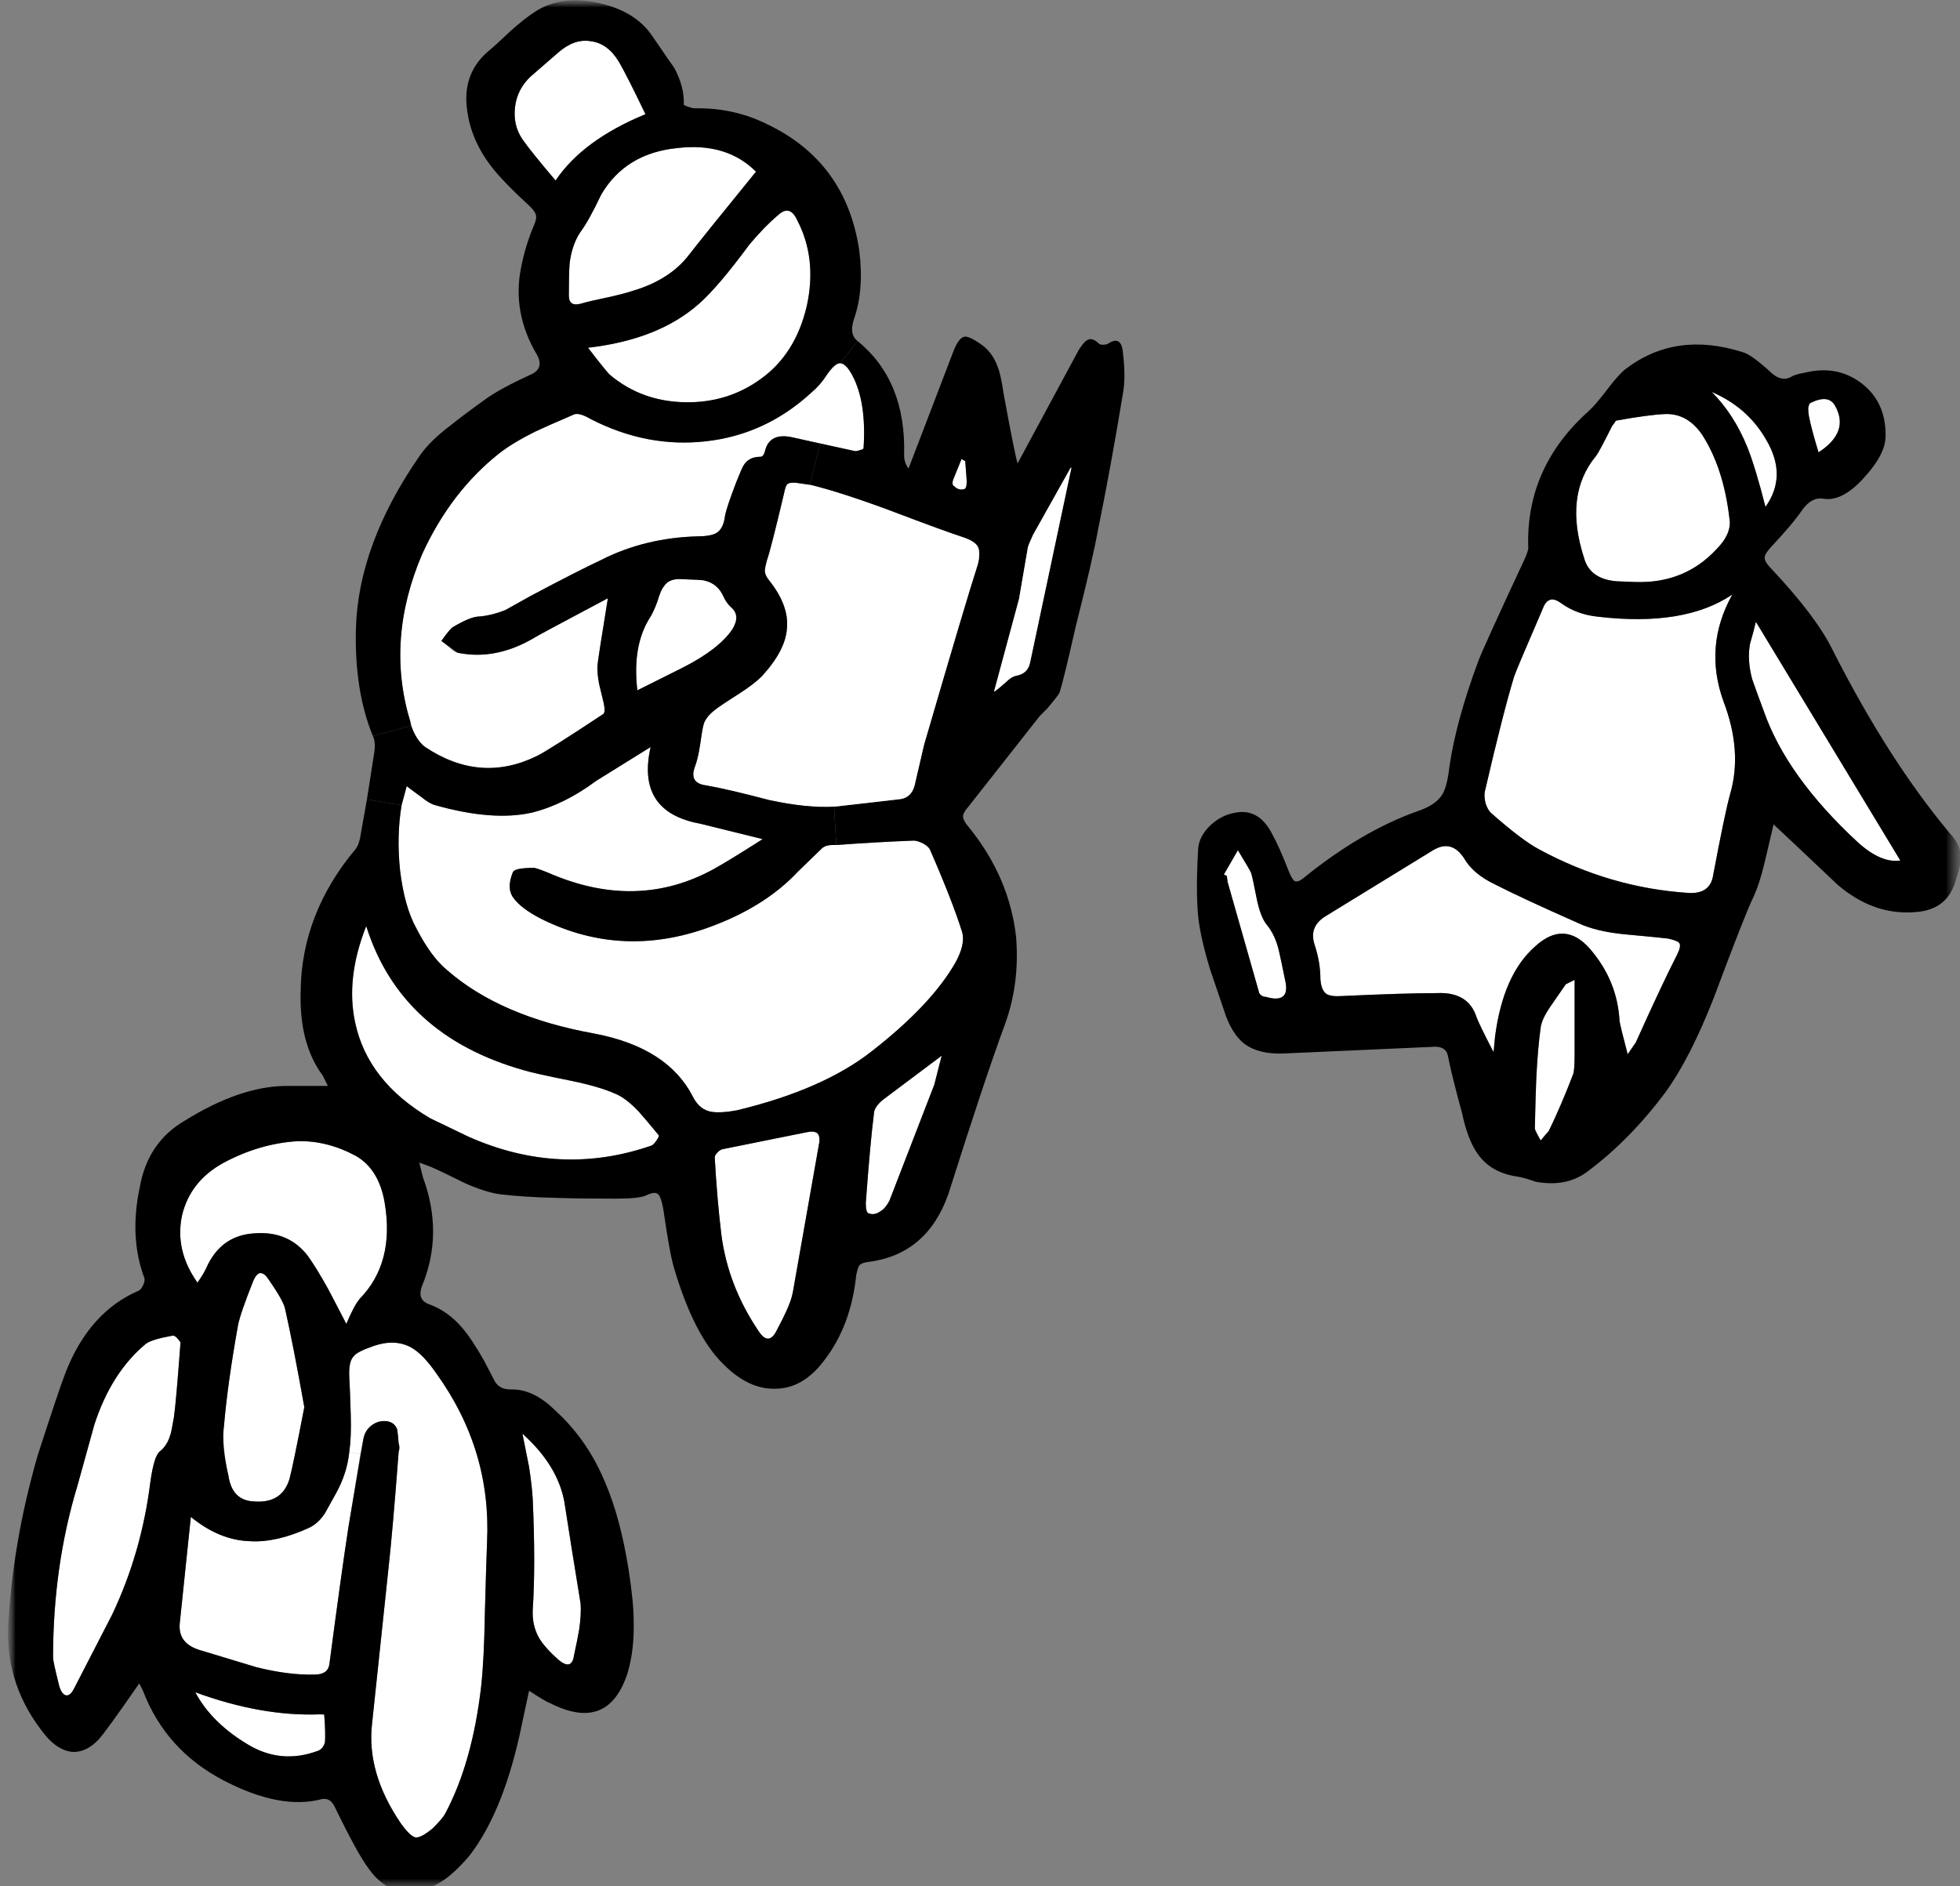 <svg xmlns="http://www.w3.org/2000/svg" xmlns:xlink="http://www.w3.org/1999/xlink" viewBox="0 0 133 128"><rect x="0" y="0" width="133" height="128" fill="#808080" stroke="none"/><defs><path fill="#FFF" d="M103.6 64.25q2-1.85 3.75.2 1.85 2.1 2 4.85.05.35.55 2.25l.55-.8q1.8-4 2.8-5.95.3-.6.15-.8-.1-.15-.75-.3-.35-.05-3.05-.3-1.9-.2-3.05-.75-3.85-1.7-5.7-2.65-1.45-.7-2.05-1.75-.85-1.3-2.1-.55l-7.25 4.45q-1.2.7-.8 1.95.4 1.2.4 2.35.05.75.4 1 .3.2 1.05.15 4.3-.2 6.45-.2 2.15-.1 2.7 1.65.1.25 1.15 2.4l.1-1.1q.55-4.2 2.7-6.1z" id="s"/><path fill="#FFF" d="M0 0v128.4h132.5V0H0z" id="a"/><path fill="#FFF" d="M38.85 108.85q-.75-4.6-1.1-6.9-.45-2.5-2.85-4.65l.45 2.25q.2 1.3.25 2.2.2 4.5 0 7.5-.05 1.1.45 1.95.4.65 1.3 1.45.9.75 1.05-.3.25-1.15.35-1.75.15-1.05.1-1.75z" id="e"/><path fill="#FFF" d="M19.65 77.45q-2.55.15-5 1.45-2.3 1.25-2.85 3.6-.5 2.4 1.05 4.55.45-.65.6-1 1-2.25 3.35-2.35 2.25-.15 3.55 1.55.6.85 1.35 2.2.4.75 1.25 2.4l.4-.85q.25-.55.5-.8 2.4-2.5 1.7-6.55-.35-2.3-1.95-3.2-1.95-1.05-3.95-1z" id="f"/><path fill="#FFF" d="M20.1 95.5q-.75-4.2-1.3-6.65-.1-.55-1.15-2.05-.25-.4-.55-.4-.25.05-.45.5-.9 2.25-1.05 3.05-.7 3.9-.95 6.8-.15 1.3.3 3.4.25 1.7 1.75 1.75 1.9.15 2.4-1.55.25-.95 1-4.85z" id="g"/><path fill="#FFF" d="M21.45 116.4q0-.05-.3-.05-3.95.15-8.45-1.5 1.15 2.15 3.75 3.65 2.15 1.2 4.5.35.4-.1.55-.6.05-.65-.05-1.85z" id="h"/><path fill="#FFF" d="M11.7 91.1q-.35-.5-.55-.45-1.4.25-1.8.55-2.35 1.95-3.5 5.5l-1.15 4.15q-1.65 5.45-1.65 11.65 0 .25.4 1.85.15.6.45.7.3.1.6-.5l2.55-4.95q2-4.2 2.6-9 .25-1.8.65-2.1.5-.4.7-1.1.05-.05.25-1.2.15-1.05.45-5.1z" id="i"/><path fill="#FFF" d="M23.9 98.7l-.75-.15q-.15 1.45-.9 2.8l-.75 1.35q-.45.7-1.1 1-2.2 1-3.95.9-2.1-.05-4.05-1.65l-.75 7.2q-.15 1.4 1.4 1.85 1.3.4 3.8 1.15 2.2.55 3.95.5.9 0 1-.7.85-6.45 1.3-9.35l.8-4.9z" id="j"/><path fill="#FFF" d="M24.8 91.35q-1.15.4-1.35.7-.35.35-.3 1.4.05.85.1 2.55.05 1.5-.1 2.55l.75.15.2-1q.1-.6.55-.95.45-.35 1-.3.55.05.75.55.05.3.1.95.1.3 0 .6-.4 5.3-.7 8l-1.1 10.4q-.4 3.35 1.95 6.8.65.9 1 .95.35.05 1.15-.6.7-.7.85-1 1.85-3.45 2.45-8.65.2-1.85.25-4.9.1-3.7.15-4.9.3-6.25-3.45-11.45-.9-1.3-1.7-1.75-1.1-.6-2.55-.1z" id="k"/><path fill="#FFF" d="M118.6 42.2q-.15.65-.4 1.5-.2 1.1.15 2.4.15.45.8 2.2 1.55 4.4 6.35 8.85 1.6 1.45 2.9 1.25l-9.8-16.2z" id="l"/><path fill="#FFF" d="M123.95 27.5q-.45-.75-1.65-.15-.1.05-.15.35 0 .3.05.55.15.8.65 2.45 2.15-1.4 1.1-3.2z" id="m"/><path fill="#FFF" d="M115.6 26.6q1.5 1.5 2.4 3.7.55 1.35 1.25 4.1 1.5-2.1.05-4.55-1.25-2.2-3.7-3.25z" id="n"/><path fill="#FFF" d="M116.8 35.15q-.4-3.4-1.85-5.65-1-1.45-2.5-1.4-1.15.05-3.35.45-.15.25-.25.35-.9 1.8-1.1 2.05-2.2 2.65-.8 6.95.4 1.4 2.2 1.55l1.3.05q3.3.1 5.45-2.2 1.1-1.1.9-2.15z" id="o"/><path fill="#FFF" d="M116.4 47.6q-1.35-3.75.6-7.25-3.25 2.2-9.15 1.5-1.4-.15-2.45-.9-.55-.4-.85-.2-.25.1-.45.65-1.75 4.05-1.9 4.5-.75 2.45-2 7.85-.05.3.05.75.15.45.35.65 2.15 1.9 3.3 2.5 4.8 2.6 10.1 2.95 1.5.1 1.7-1.2.8-4.25 1.15-5.5.85-2.9-.45-6.3z" id="p"/><path fill="#FFF" d="M106.3 71.5v-5l-.6.3q-.65.95-1 1.45-.6.85-.7 1.45-.2 1.45-.3 3.45-.05 1.15-.1 3.45l.4.8q.2-.25.55-.65.85-1.75 1.65-3.85.1-.25.1-1.4z" id="q"/><path fill="#FFF" d="M84.75 61.1q-.3-1.55-.4-1.85-.05-.15-.9-1.55l-.95 1.65.2.1.05.4 2.15 7.55q.1.2.45.3 1.7.4 1.3-1.2-.25-1.25-.4-1.9-.25-1.1-.85-1.85-.4-.5-.65-1.65z" id="r"/><path fill="#FFF" d="M0 0v128.4h132.5V0H0z" id="c"/><path fill="#FFF" d="M38.2 73.35q-2.5-.5-3.15-.7-8.4-2.35-10.75-9.8-1.4 3.55-.75 6.55.85 4 5.1 6.5l2.6 1.25q6.2 2.75 12.4.6.15-.05.35-.35.2-.3.15-.35-.9-1.1-1.35-1.6-.85-.9-1.55-1.2-1.1-.5-3.05-.9z" id="t"/><path fill="#FFF" d="M63.35 71.65l-4 3q-.6.5-.6.95-.25 1.95-.55 6.05 0 .65.2.7.4.15.8-.15.3-.15.6-.7l3.05-7.85q.3-1.25.5-2z" id="u"/><path fill="#FFF" d="M55.05 77.5q.05-.55-.25-.65-.2-.1-.65 0L48.45 78q-.15.05-.3.2-.2.2-.2.35.15 2.75.45 5.25.45 3.45 2.5 6.5.7 1.1 1.25 0 .45-.85.65-1.3.35-.75.45-1.3l1.8-10.2z" id="v"/><path fill="#FFF" d="M49.1 41.25q-.35-.3-.55-.75-.4-.9-1.3-1.1-.1-.05-1.7-.1-.75 0-1.05.5-.2.2-.45 1.05-.3.8-.55 1.15-1.15 1.9-.8 4.85l3.1-1.55q2.45-1.25 3.35-2.6.55-.9-.05-1.45z" id="w"/><path fill="#FFF" d="M34.3 60.95q-.5-.65-.05-1.75.1-.3 1.45-.3.3.05 1.35.5 5.75 2.35 10.8-.4 1-.55 3.35-2.05l-4.25-1.05q-4.35-.8-3.35-5.2-3.55 2.2-3.7 2.3-2.15 1.6-4.35 2.15-2.65.6-6.55-.5-.4-.1-.95-.55-.9-.65-1-.75l-.35 1.3q-.35 2.1-.1 4.45.3 2.45 1.1 3.9 1 1.95 2.1 2.85 3.6 3.15 10 4.3 4.95.95 6.65 4.25.4.8 1.05 1 .45.15 1.35.05l.6-.05q5.9-1.5 9.15-4.05 4.05-3.15 5.7-6.05.65-1.2.45-2-.65-2.1-2.2-5.65-.1-.2-.45-.4-.4-.2-.65-.2-2.6.1-5.25.3h-.25q-.5 0-.75.25t-1.6 1.55q-2.1 2.25-5.55 3.6-6.2 2.45-11.9-.4-1.35-.7-1.85-1.4z" id="x"/><path fill="#FFF" d="M43.25 7.75q-1.3-2.7-1.8-3.55-.75-1.25-1.9-1.4-1.1-.2-2.2.75l-1.9 1.65q-.9.85-1.05 2.05-.15 1.25.5 2.2.55.8 2.25 2.8 1.85-2.75 6.1-4.5z" id="y"/><path fill="#FFF" d="M50.75 11.65q-2-2-5.35-1.6-3.5.35-5.15 3.15-.85 1.8-1.45 2.6-.55.85-.7 2.1-.05.7-.05 2.15 0 .8.85.55.5-.15 1.7-.4 1.15-.25 1.75-.45Q44.9 19 46.2 17.3q.85-1.1 4.55-5.65z" id="z"/><path fill="#FFF" d="M53.55 14.95q-.5-1.1-1.3-.35-.9.75-1.95 2-2.1 2.85-3.4 4-2.75 2.45-7.55 3 1.35 1.75 1.5 1.85 2.15 1.8 5.1 1.85 2.9.05 5.15-1.6 2.35-1.7 3.1-4.95.7-3.2-.65-5.8z" id="A"/><path fill="#FFF" d="M55.55 25.45q-.45.7-1.05 1.2-3.1 2.85-7.15 3.3-4 .45-7.8-1.5-.85-.5-1.2-.3-1.75.75-2.6 1.15-1.5.75-2.4 1.45-3.3 2.6-5.25 6.85-2.5 5.85-.8 11.4l.05.25q.35 1 .95 1.45 3.75 2.5 7.6.6.8-.4 4.5-2.85.15-.15 0-.8-.2-.85-.3-1.25-.15-.8-.1-1.3.05-.5.7-4.5-4.7 2.5-4.85 2.6-2.7 1.65-5.35 1.1-.25-.05-.55-.35l-.55-.45q.6-.85.8-.95 1.1-.65 1.65-.7.9-.05 1.9-.45.35-.2 1.7-.95 3.2-1.7 4.8-2.45 2.95-1.5 6.55-1.6.95 0 1.3-.25.45-.3.55-1.15.1-.55.75-2.25.4-1 .5-1.15.35-.6 1.15-.6.2 0 .3-.35.3-1.35 1.95-.95l4.1.9q.15.05.4-.05.25-.05.25-.15.2-3.1-.75-4.9-.45-.85-.85-.85-.35 0-.9.8z" id="B"/><path fill="#FFF" d="M64.95 31.3l-.25-.15-.55 1.35q-.15.4.05.5.3.3.65.2.2 0 .2-.55l-.1-1.35z" id="C"/><path d="M125.75 26q-1.65-1.25-3.85-.7-.65.1-.95.3-.6.3-1.25-.25-1.4-1.3-2-1.45-4.55-1.45-7.95 1.15-.5.4-1.25 1.4-.8 1.05-1.25 1.45-4.25 3.8-4.1 9.2.05.15-.2.75-2.8 6-3.2 7.05-1.5 4.05-1.95 7.15-.15 1.35-.5 1.9-.45.7-1.65 1.1-3.8 1.35-7.7 4.5-.4.35-.65.25-.15-.1-.35-.55-.7-1.8-1.15-2.6-.9-1.8-2.5-1.5-.95.15-1.7.85-.8.75-.85 1.65-.2 3.55.1 5.25.2 1.2.7 2.85.3.9.95 2.8.5 1.6 1.4 2.3.95.7 2.6.65.15 0 10.1-.45.95-.1 1.1.6.25 1.3.95 3.85.4 1.9 1.1 2.85.9 1.25 2.65 1.5.4.05 1.25.35 2.15.4 3.6-.75 2.8-2.1 5.2-5.3 1.7-2.35 3.3-6.45 2.15-5.75 2.65-6.75.45-.95.8-2.45l.6-2.55q1.45 1.35 4.35 4.1 2.45 2.1 5.3 1.85 2.05-.15 2.65-1.95.4-1.2.4-1.65.05-.9-.7-1.7-4.2-5-8-12.5-1.1-2.25-4.15-5.5-.5-.5-.45-.8 0-.2.45-.7 1.5-1.6 2.1-2.5.65-.9 1.45-.75 1.3.2 2.8-1.5 1.45-1.6 1.4-2.85 0-2.25-1.65-3.5m-1.8 1.5q1.05 1.8-1.1 3.2-.5-1.65-.65-2.45-.05-.25-.05-.55.05-.3.15-.35 1.2-.6 1.65.15m-4.7 6.9q-.7-2.75-1.25-4.1-.9-2.2-2.4-3.7 2.45 1.05 3.7 3.25 1.45 2.45-.05 4.55m-6.8-6.3q1.5-.05 2.5 1.4 1.45 2.25 1.85 5.65.2 1.05-.9 2.15-2.15 2.3-5.45 2.2l-1.3-.05q-1.8-.15-2.2-1.55-1.4-4.3.8-6.95.2-.25 1.1-2.05.1-.1.25-.35 2.2-.4 3.35-.45M102.2 45.9q.15-.45 1.9-4.5.2-.55.45-.65.3-.2.85.2 1.05.75 2.45.9 5.9.7 9.15-1.5-1.95 3.5-.6 7.25 1.3 3.4.45 6.3-.35 1.25-1.15 5.5-.2 1.3-1.7 1.2-5.3-.35-10.1-2.95-1.15-.6-3.3-2.5-.2-.2-.35-.65-.1-.45-.05-.75 1.25-5.4 2-7.85m16.95 2.4q-.65-1.75-.8-2.2-.35-1.3-.15-2.4.25-.85.4-1.5l9.8 16.2q-1.3.2-2.9-1.25-4.8-4.45-6.35-8.85m-12.6 14.35q1.15.55 3.05.75 2.7.25 3.05.3.65.15.75.3.15.2-.15.8-1 1.95-2.8 5.95l-.55.8q-.5-1.9-.55-2.25-.15-2.75-2-4.9-1.75-2-3.75-.15-2.15 1.9-2.7 6.1l-.1 1.05q-1-1.9-1.15-2.35-.55-1.75-2.7-1.65-2.15 0-6.45.2-.75.05-1.05-.15-.35-.25-.4-1 0-1.15-.4-2.35-.4-1.25.8-1.95l7.25-4.45q1.25-.75 2.1.55.6 1.05 2.05 1.75 1.85.95 5.7 2.65m-.85 4.15l.6-.3v5q0 1.15-.1 1.4-.8 2.1-1.65 3.85-.35.4-.55.65-.4-.65-.4-.8.05-2.3.1-3.45.1-2 .3-3.45.1-.6.7-1.45.35-.5 1-1.45m-22.95-6.95l-.05-.4-.2-.1.95-1.65q.85 1.4.9 1.55.1.3.4 1.85.25 1.15.65 1.65.6.7.85 1.85.15.65.4 1.9.4 1.65-1.3 1.15-.3 0-.45-.25l-2.15-7.55z" id="D"/><path d="M75.65 23.95q-.1-1.25-1.05-.6-.35.1-.55 0-.5-.5-.85-.25-.2.1-.55.65l-4.15 7.7q-.2-.65-.95-4.75-.2-1.35-.4-1.8-.35-1-1.15-1.55-.8-.55-1.1-.5-.35.05-.7.85l-3.1 8.1q-.3-.4-.3-.9.15-5.05-3.15-7.75l-1.2 1.5q.4 0 .85.85.95 1.8.75 4.9 0 .1-.25.15-.25.1-.4.05l-2.3-.5-.7 2.8q2.05.5 5.3 1.7 3.95 1.5 5.2 1.9.7.25.9.6.2.4 0 1.2-.75 2.3-3.65 12.25l-.65 2.8q-.25.85-1.1.9l-4.35.5.15 2.6q2.65-.2 5.25-.3.25 0 .65.2.35.2.45.4 1.55 3.55 2.2 5.65.2.8-.45 2-1.65 2.9-5.7 6.05-3.3 2.6-9.15 4l-.6.1q-.9.1-1.35-.05-.65-.2-1.05-1-1.7-3.3-6.65-4.25-6.4-1.15-10-4.3-1.1-.9-2.1-2.85-.8-1.45-1.1-3.9-.25-2.35.1-4.45l-2.35-.4-.4 2.25q-.1.75-.35 1.1-3.7 4.4-3.75 9.7-.1 3.55 1.5 5.7l.35.7h-2.9q-3.1.05-6.8 2.35-2.5 1.45-3.05 4.45-.75 3.45.3 6.25.05.2-.1.5-.15.3-.3.35-3.35 1.45-4.95 5.55-.5 1.3-1.9 5.65-1.7 5.9-2 11.65-.15 4.05 2.55 7.35.85 1 1.8 1.1.95.05 1.8-.85.5-.55 2.75-3.8l.25.5q1.55 4.05 5.5 6.1 3.85 2 6.65 1.25.55-.1.85.5 1.55 3.2 2.3 4.2 1.8 2.55 4.7 1.05.95-.5 2.15-1.9 2.4-3.1 3.6-9.1l.45-2.1q1.15.75 1.45.85 3.95 2 5.25-2.1.45-1.55.4-3.5 0-1.25-.35-3.5-.55-3.45-1.55-5.8-1.2-2.95-3.4-4.95-1.5-1.5-3.05-1.45-.85 0-1.15-.7-.45-.85-.65-1.25-.85-1.5-1.5-2.25-.95-1.1-2.15-1.55-.95-.3-.55-1.3 1.45-3.55.05-7.35l-.25-1 .8.3q.8.35 2.3 1.1 1.35.6 2.35.75 1.65.2 3.95.25 1.3.05 3.95.05 1.5 0 2-.2.7-.35.9-.05.15.15.3.9.45 3.15.75 4.1 1.35 4.55 3.35 6.5 1.7 1.7 3.5 1.65 1.9 0 3.35-1.95 1.8-2.35 2.15-5.75.1-.5.2-.65.15-.2.6-.25 4-.5 5.45-4.6 2.45-7.75 3.85-11.55 1-2.75.75-5.9-.45-4.05-3.2-7.45-.4-.45-.4-.75 0-.25.4-.7l4.8-6.1.5-.5q.8-.95.85-1.1.25-.75 1.1-4.5 1.15-4.55 1.5-6.5.85-4.15 1.7-9.3.2-1.1 0-2.75m-3.55 7.8h.05l-2.8 13.2q-.15.75-.9.9-.35.05-.75.45-.5.45-.8.65l1.7-6.3q.4-2.35.6-3.5.05-.2.35-.85l2.55-4.55m-7.05.9q0 .55-.2.55-.35.1-.65-.2-.2-.1-.05-.5l.55-1.35.25.15.1 1.35M23.55 69.4q-.65-3 .75-6.55 2.35 7.45 10.75 9.8.65.2 3.15.7 1.95.4 3.05.9.7.3 1.55 1.2.45.5 1.35 1.6.05.05-.15.35t-.35.35q-6.2 2.15-12.4-.6l-2.6-1.25q-4.25-2.5-5.1-6.5M16.8 83.7q-2.35.1-3.35 2.35-.15.35-.6 1-1.55-2.2-1.05-4.55.55-2.35 2.85-3.6 2.45-1.3 5-1.45 2-.05 3.95 1 1.55.9 1.95 3.15.7 4.1-1.7 6.55-.4.5-.9 1.7-.85-1.65-1.25-2.4-.75-1.35-1.35-2.2-1.3-1.7-3.55-1.55m-10.95 13q1.15-3.55 3.5-5.5.4-.3 1.8-.55.2-.05.55.45-.3 4.05-.45 5.1-.2 1.15-.25 1.2-.2.7-.7 1.1-.4.3-.65 2.1-.6 4.8-2.6 9l-2.55 4.95q-.3.6-.6.5-.3-.1-.45-.7-.4-1.6-.4-1.85 0-6.2 1.65-11.65l1.15-4.15m8.8.05q.25-2.9.95-6.8.15-.8 1.05-3.05.2-.45.45-.5.3 0 .55.4 1.05 1.5 1.15 2.05.55 2.45 1.3 6.65-.75 3.9-1 4.85-.5 1.7-2.4 1.55-1.5-.05-1.75-1.75-.5-2.1-.3-3.4m8.8-4.7q.2-.3 1.35-.7 1.45-.5 2.55.1.8.45 1.7 1.75 3.75 5.2 3.45 11.45-.05 1.2-.15 4.9-.05 3.05-.25 4.9-.6 5.2-2.45 8.65-.15.3-.85 1-.8.65-1.15.6-.35-.05-1-.95-2.35-3.45-1.95-6.8l1.1-10.4q.3-2.7.7-8 .1-.3 0-.6-.05-.65-.1-.95-.2-.5-.75-.55-.55-.05-1 .3-.45.35-.55.95l-1 5.9q-.45 2.9-1.3 9.35-.1.7-1 .7-1.75.05-3.95-.5-2.5-.75-3.8-1.15-1.55-.45-1.4-1.85l.75-7.2q1.95 1.6 4.05 1.65 1.75.1 3.95-.9.65-.3 1.1-1l.75-1.35q.75-1.35.9-2.8.15-1.05.1-2.55-.05-1.7-.1-2.55-.05-1.05.3-1.4m39.9-20.4q-.2.75-.5 1.95l-3.05 7.9q-.3.55-.6.7-.4.3-.8.15-.2-.05-.2-.7.3-4.1.55-6.05 0-.45.6-.95l4-3m-8.55 5.2q.3.1.25.65l-1.8 10.2q-.1.55-.45 1.3-.2.45-.65 1.3-.55 1.1-1.25 0-2.05-3.05-2.5-6.5-.3-2.5-.45-5.25 0-.15.2-.35.15-.15.3-.2l5.7-1.15q.45-.1.65 0M36.05 111.2q-.5-.85-.45-1.95.2-3 0-7.5-.05-.9-.25-2.2l-.45-2.25q2.4 2.15 2.85 4.65.35 2.3 1.1 6.9.05.7-.1 1.75-.1.6-.35 1.75-.15 1.05-1.05.3-.9-.8-1.3-1.45m-14.55 7.05q-.15.5-.55.6-2.35.85-4.5-.35-2.6-1.5-3.75-3.65 4.5 1.65 8.45 1.5h.3q.1 1.3.05 1.9z" id="E"/><path fill="#FFF" d="M72.15 31.75h-.05l-2.55 4.55q-.3.65-.35.85-.2 1.15-.6 3.5l-1.7 6.3q.3-.2.8-.65.4-.4.75-.45.75-.15.9-.9l2.8-13.2z" id="F"/><path fill="#FFF" d="M59.7 34.6q-3.25-1.2-5.3-1.7l-.7-.1q-.6-.15-.8 0-.15.15-.25.7-.9 3.8-1.15 4.5-.15.55-.15.7 0 .3.3.7 1.35 1.7 1.2 3.25-.1 1.5-1.7 3.2-.5.55-1.5 1.2-1.45.95-1.65 1.1-.65.5-.8 1-.1.35-.25 1.45-.15.95-.35 1.45-.4 1.1.75 1.25 1.45.25 4.3 1 2.55.55 4.4.45l4.35-.5q.85-.05 1.1-.9l.65-2.8q2.9-9.95 3.65-12.25.2-.8 0-1.2-.2-.35-.9-.6-1.25-.4-5.2-1.9z" id="G"/><path d="M45.85 7.1q.05-1.2-.65-2.5-.05-.05-1.45-2.1Q42.6.75 40.05.2q-2.55-.55-4.3.6-.7.45-1.65 1.3-1.05 1-1.6 1.45-1.8 1.6-1.3 4.25.3 1.8 1.55 3.45.8 1.05 2.65 2.75.35.35.4.55.1.25-.1.7-.6 1.4-.9 2.95-.6 3.05 1.1 5.9.5.95-.5 1.35-1.95.9-2.95 1.6-1.6 1.15-2.4 1.8-1.4 1.05-2.1 2.05-4.2 6.05-4.35 11.8-.1 4.2 1.15 7.25l2.6-.7-.05-.25q-1.7-5.55.8-11.4 1.95-4.25 5.25-6.85.9-.7 2.4-1.45.85-.4 2.6-1.15.35-.2 1.2.3 3.8 1.95 7.8 1.5 4.05-.45 7.15-3.3.6-.5 1.05-1.2.55-.8.9-.8l1.2-1.5q-.6-.45-.25-1.5.7-2 .35-4.7-.9-5.95-6.2-8.5-2.3-1.15-4.95-1.1-.15 0-.45-.1-.3-.1-.3-.15m-4.4-2.9q.5.85 1.8 3.55-4.25 1.75-6.1 4.5-1.7-2-2.25-2.8-.65-.95-.5-2.2.15-1.2 1.05-2.05l1.9-1.65q1.1-.95 2.2-.75 1.15.15 1.9 1.4m4.75 13.1q-1.3 1.7-3.85 2.45-.6.2-1.75.45-1.2.25-1.7.4-.85.25-.85-.55 0-1.45.05-2.15.15-1.25.7-2.1.6-.8 1.45-2.6 1.65-2.8 5.15-3.15 3.35-.4 5.35 1.6-3.7 4.55-4.55 5.65m.7 3.3q1.3-1.15 3.4-4 1.05-1.25 1.95-2 .8-.75 1.3.35 1.35 2.6.65 5.8-.75 3.25-3.1 4.95-2.25 1.65-5.15 1.6-2.95-.05-5.1-1.85-.15-.1-1.5-1.85 4.8-.55 7.55-3z" id="H"/><path d="M52.65 33.5q.1-.55.25-.65.2-.15.8-.05l.7.1.7-2.8-1.8-.4q-1.65-.4-1.95.95-.1.35-.3.35-.8 0-1.15.6-.1.15-.5 1.15-.65 1.7-.75 2.25-.1.85-.55 1.15-.4.25-1.3.25-3.6.1-6.55 1.6-1.6.75-4.8 2.45-1.35.75-1.7.95-1 .4-1.9.45-.55.05-1.65.7-.2.1-.8.95.35.25 1.1.8 2.65.55 5.35-1.1.15-.1 4.85-2.6-.65 4-.7 4.5-.05.5.1 1.3.1.4.3 1.25.15.65 0 .8-3.7 2.45-4.5 2.85-3.85 1.9-7.6-.6-.6-.45-.95-1.45l-2.6.7q.2.4.1 1.1l-.5 3.2 2.35.4.35-1.3q.1.1 1 .75.55.45.95.55 3.9 1.1 6.55.5 2.2-.55 4.35-2.15.15-.1 3.7-2.3-1 4.4 3.35 5.2l4.25 1.05q-2.35 1.5-3.35 2.05-5.05 2.75-10.8.4-1.05-.45-1.35-.5-1.35 0-1.45.3-.45 1.1.05 1.75.5.7 1.85 1.4 5.7 2.85 11.9.4 3.45-1.35 5.55-3.6 1.35-1.3 1.6-1.55t.75-.25h.25l-.15-2.6q-1.85.1-4.4-.45-2.85-.75-4.3-1-1.15-.15-.75-1.25.2-.5.35-1.45.15-1.1.25-1.45.15-.5.8-1 .3-.25 1.65-1.1 1-.65 1.5-1.15 1.6-1.75 1.7-3.25.15-1.55-1.2-3.25-.3-.35-.3-.65 0-.2.15-.75.25-.7 1.15-4.5m-3.55 7.75q.6.55.05 1.45-.9 1.35-3.35 2.6l-3.1 1.55q-.35-2.95.8-4.85.25-.35.55-1.15.25-.85.45-1.05.3-.5 1.05-.5 1.6.05 1.7.1.9.2 1.3 1.1.2.45.55.75z" id="I"/></defs><g transform="translate(.55)"><mask id="b"><use xlink:href="#a"/></mask><g mask="url(#b)"><g><mask id="d"><use xlink:href="#c"/></mask><g mask="url(#d)"><use xlink:href="#e"/><use xlink:href="#f"/><use xlink:href="#g"/><use xlink:href="#h"/><use xlink:href="#i"/><use xlink:href="#j"/><use xlink:href="#k"/><use xlink:href="#l"/><use xlink:href="#m"/><use xlink:href="#n"/><use xlink:href="#o"/><use xlink:href="#p"/><use xlink:href="#q"/><use xlink:href="#r"/><use xlink:href="#s"/><use xlink:href="#t"/><use xlink:href="#u"/><use xlink:href="#v"/><use xlink:href="#w"/><use xlink:href="#x"/><use xlink:href="#y"/><use xlink:href="#z"/><use xlink:href="#A"/><use xlink:href="#B"/><use xlink:href="#C"/><use xlink:href="#D"/><use xlink:href="#E"/><use xlink:href="#F"/><use xlink:href="#G"/><use xlink:href="#H"/><use xlink:href="#I"/></g></g></g></g></svg>